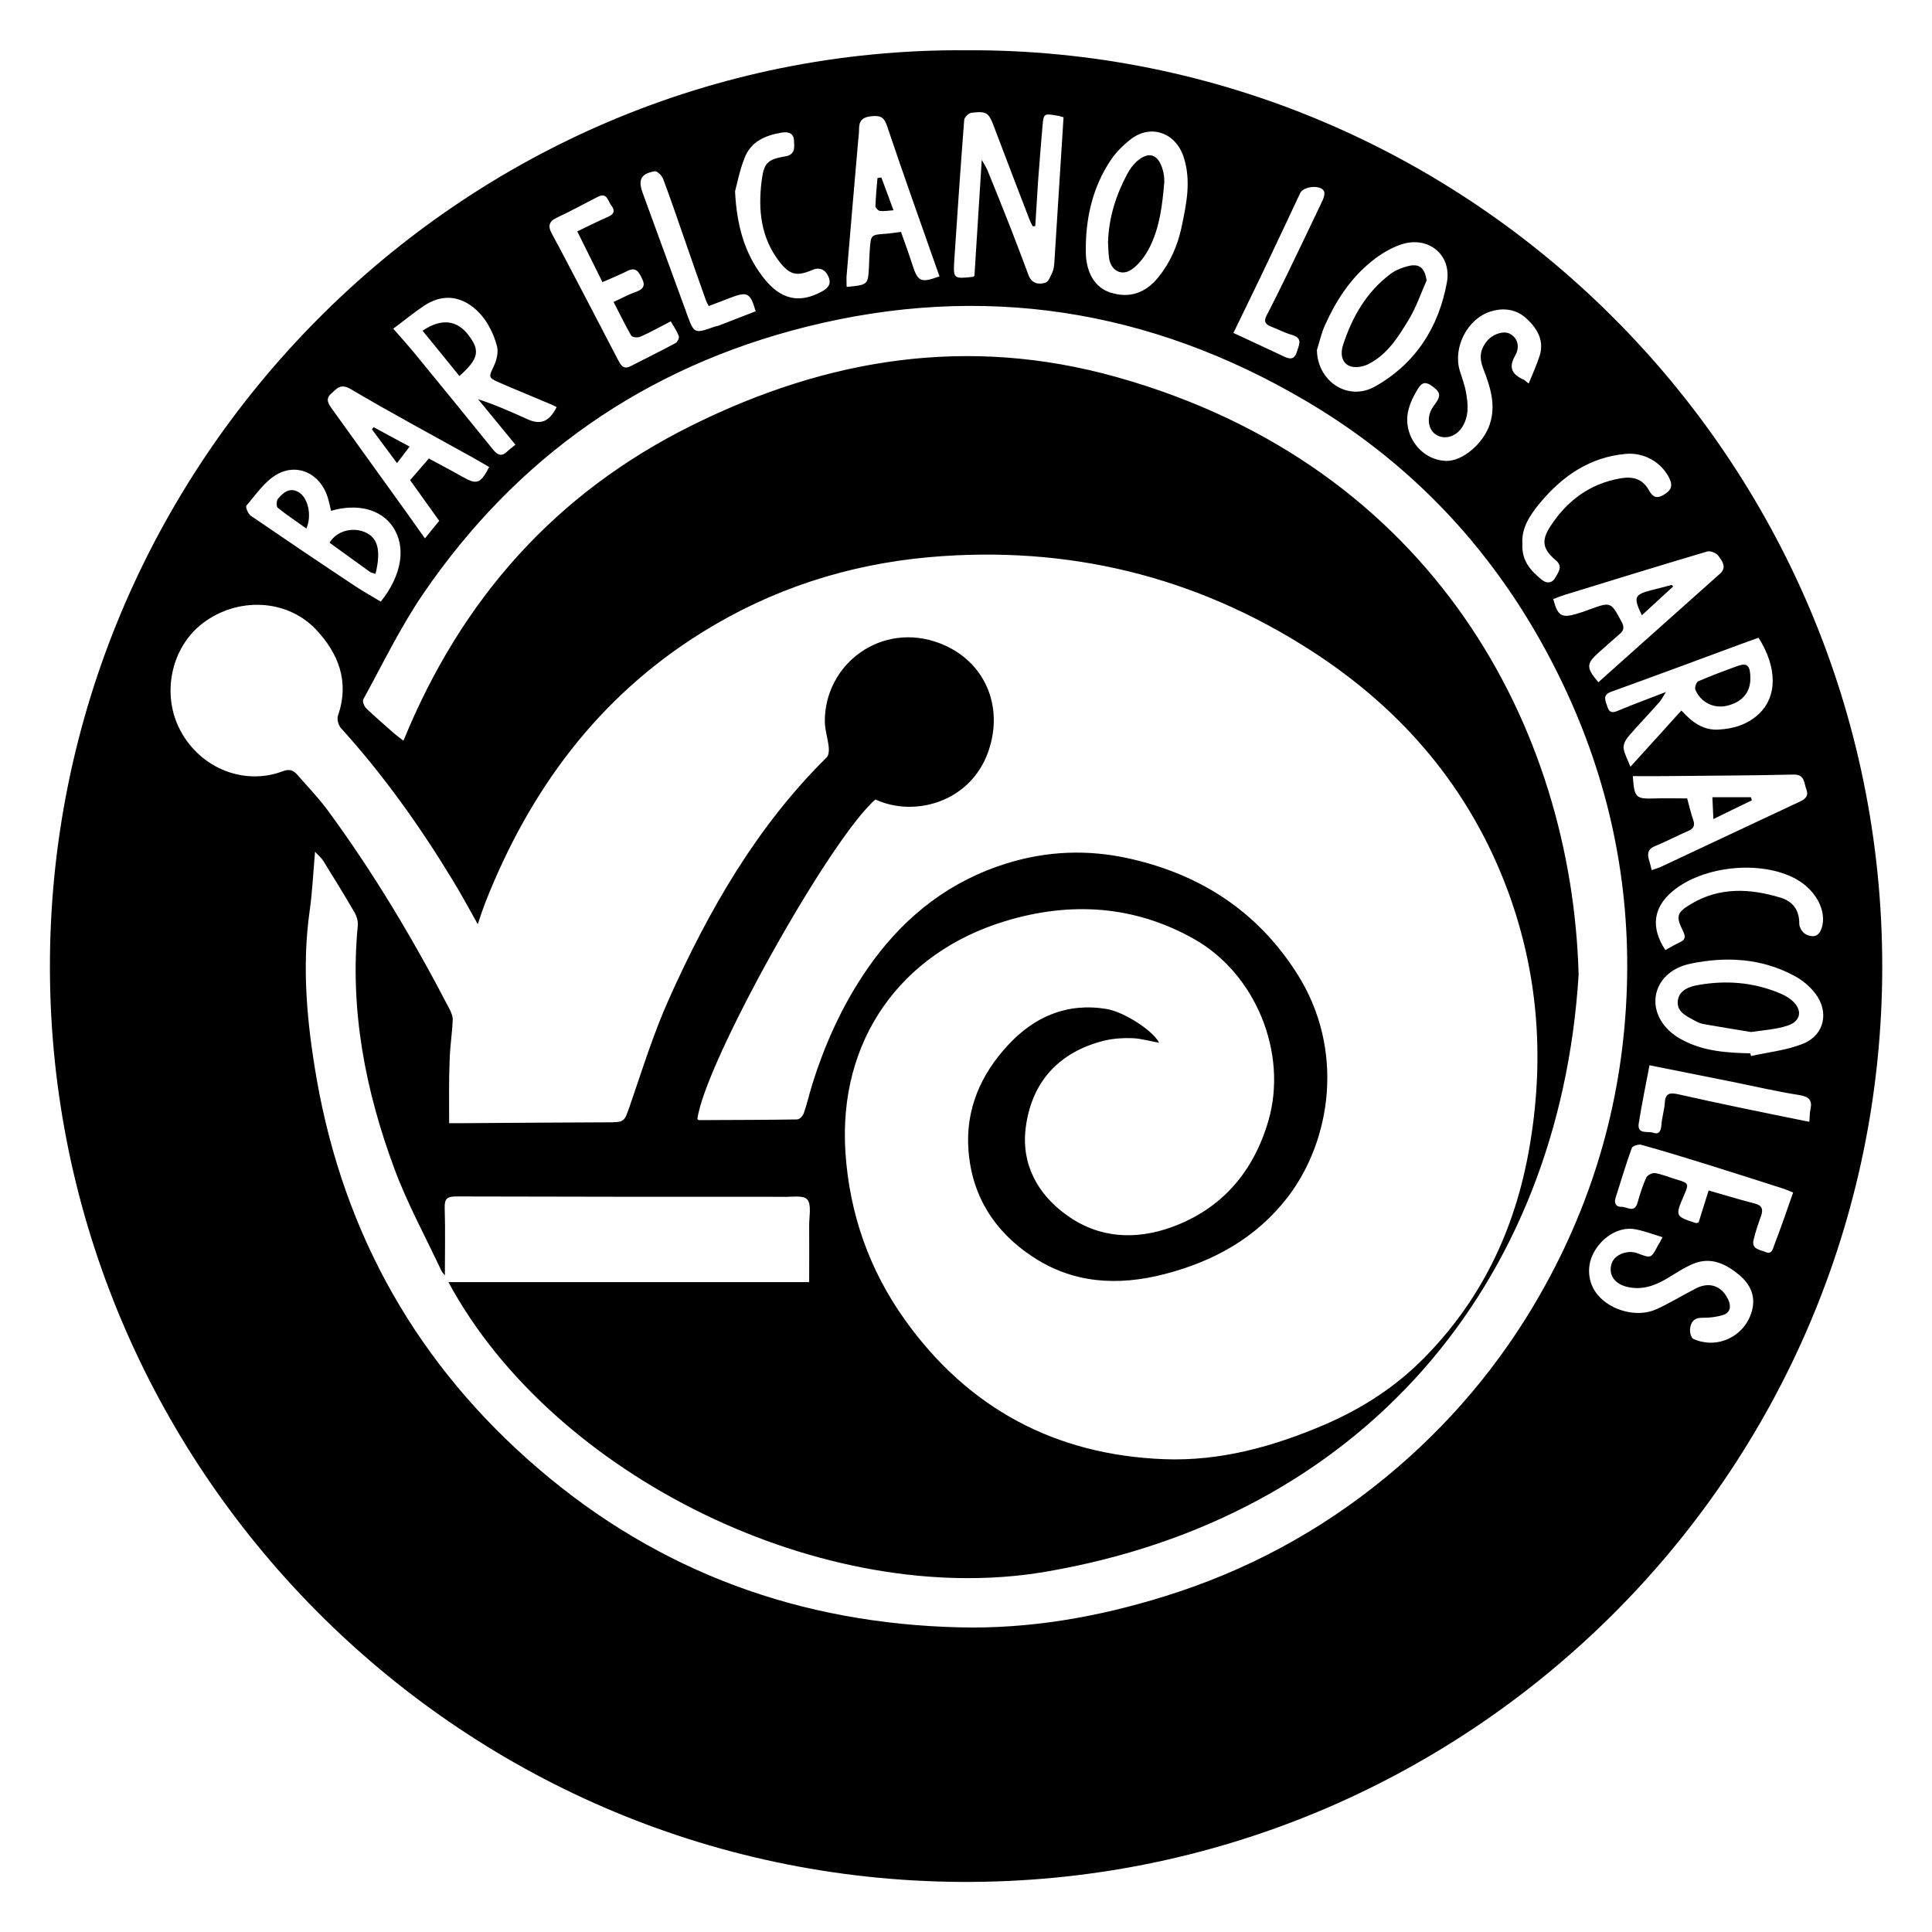 <?xml version="1.0" encoding="UTF-8"?>
<svg data-bbox="29.297 29.488 1075.403 1075.022" viewBox="0 0 1133.9 1133.9" xmlns="http://www.w3.org/2000/svg" data-type="shape">
    <g>
        <path d="M566.9 29.5c295.3-1.6 537.9 239.9 537.8 538-.2 298-243.6 538.8-541 537C266.2 1102.6 30.2 859.6 29.3 569c-1-295.9 240.4-541.5 537.6-539.5zM263.6 659.2h8.1c28-.2 56.1-.4 84.1-.5 11 0 10.5 0 14.1-10.4 7.2-20.9 13.8-42.2 22.9-62.4 23.3-51.9 51.4-100.9 92.4-141.4 1.2-1.2 1.4-4 1.2-5.9-.5-5-2.2-9.9-2.3-14.8-.4-34.2 33.5-59.4 67.6-46.2 26 10 37.8 36.6 28.3 63.6-10.5 29.8-43.6 38.6-66.2 28-27 23.4-100.4 155.2-104.5 187.6.3.2.6.6 1 .6 19.2-.1 38.3-.1 57.5-.4 1.4 0 3.4-2 3.9-3.5 2-5.7 3.3-11.6 5.1-17.3 8.1-25.9 19.5-50.3 35.6-72.3 20.1-27.3 45.8-47 78.2-57.1 23.7-7.4 47.9-8.4 72.3-2.9 41.9 9.4 75.2 31.1 98.4 67.6 28.3 44.6 19.9 98-5.6 131.2-18.4 23.8-43.1 37.5-71.9 45-27.7 7.2-54.2 5.7-78.3-10.5-21.9-14.6-35.1-35.3-37.1-62.1-1.8-24 7.2-44.4 23.1-61.6 15.5-16.8 34.7-25.2 58.1-21.3 10 1.7 27 12.5 30.7 19.8-5.2-.9-10.5-2.5-15.8-2.7-5.4-.2-11 .2-16.2 1.4-26.8 6.6-42.9 24.3-46.3 51.2-2.7 21.3 6.9 39.1 24.4 51.5 18.9 13.5 40.3 14.4 61.3 6.8 29.4-10.7 47.9-32.3 56.7-62.3 11.6-39.8-7.4-86.4-43.6-106.8-35.5-20-73.1-22-111.1-10.4-60.9 18.6-97.9 69.7-93.5 135.8 2.4 36 14.1 69.1 35.1 98.4 37.2 51.9 88.2 79 151.8 81.5 33 1.3 64.3-7.4 94.4-20.3 22.1-9.5 42-22.4 58.8-39.6 34.9-35.6 54.4-78.5 62.1-127.7 7.9-49.7 4.1-98.1-13.2-145.3-22.2-60.4-62-107.1-115.8-141.7-68.2-43.9-143.1-61.9-224-54.8-48 4.3-92.7 18.8-133.6 44.3-60.8 37.9-101 92.5-127 158.5-1.4 3.6-2.6 7.3-4.4 12.6-5.6-9.9-10.1-18.4-15.2-26.6-19.1-31.4-40.4-61.2-65.1-88.5-1.5-1.7-2.5-5.3-1.7-7.4 6.8-19.8.3-36.4-13-50.5-17.1-18-46-19.1-66.3-3.7-18.8 14.2-24.6 42.1-13.1 63.3 11.9 22.1 37.5 32.2 60.1 23.6 3.7-1.4 6.1-.6 8.5 2.2 5.8 6.7 12 13.1 17.3 20.2 27.2 36.9 50.6 76.2 71.7 116.8 1.1 2.1 2.2 4.6 2.1 6.8-.3 7.8-1.6 15.6-1.8 23.5-.5 12.1-.3 24.2-.3 37.1zm-.4 93.3h211.7c0-11.7.1-22.6 0-33.5 0-5.2 1.5-12.2-1.2-15.1-2.5-2.7-9.7-1.2-14.8-1.5h-.6c-63.5 0-127.1 0-190.6-.2-5.3 0-6.9 1.4-6.7 6.8.4 13 .1 26.1.1 39.5-.8-1-1.6-1.8-2.1-2.8-9.3-19.9-19.9-39.2-27.5-59.7-17.1-46-26.3-93.4-21.5-142.9.2-2.4-.6-5.3-1.8-7.4-6-10.3-12.2-20.4-18.5-30.5-.9-1.5-2.4-2.7-4.8-5.3-1.1 12.7-1.6 23.6-3.1 34.3-4.8 33.4-1.6 66.5 4.1 99.3C202 725 245.4 801.5 316 862c71 60.9 154.1 90.9 247.2 93.1 41 1 81.1-6 120.3-18.2 47.8-14.8 91.1-38.1 129.6-69.7 36.9-30.3 67.4-66.3 91.1-108 31.6-55.6 48.5-115.5 50.6-179.2 2.1-62.4-10.6-122.2-37.6-178.7-33.6-70.4-83.4-126.3-150.6-165.9-91.7-54.1-189.9-69.5-293.4-43.6-94.6 23.7-169.9 76.3-224.9 156.8-13.3 19.5-23.7 41.1-35.1 61.9-.6 1.1.5 4 1.7 5.2 5.4 5.1 11 10 16.6 14.9 1.6 1.4 3.3 2.6 5.3 4.1 34-83.2 89.5-145.6 169.6-185.2 79.4-39.3 161.7-52.6 248.6-28.3 186.4 52.1 267.6 206.6 271.5 350.9-11.4 182.3-127.5 318.8-313 350.4-129.5 22-288.9-55.9-350.3-170zm344.4-619.8c-.5 0-1 .1-1.5.1-.6-1.2-1.3-2.4-1.8-3.7-7-18.2-14-36.4-20.9-54.7-3.1-8.3-4.3-9.3-13.3-8.2-1.6.2-4 2.6-4.2 4.1-2.1 27.3-4 54.6-5.8 82-.7 11.4-.5 11.4 10.8 10.2.3 0 .7-.4 1-.6 1.4-22.1 2.8-44.3 4.3-68.1 1.6 3 2.6 4.4 3.3 6 4.7 11.6 9.4 23.1 13.9 34.7 3.5 9 6.9 18 10.3 27.1 1.8 4.8 5.9 5.6 9.9 4.3 1.8-.6 3-3.8 4-6 .8-1.8 1.1-3.9 1.2-5.9 1.8-28.3 3.6-56.5 5.4-85.2-1-.2-2.3-.7-3.6-.9-8.1-1.4-8.1-1.4-8.8 6.6-.9 10.8-1.8 21.7-2.6 32.5-.6 8.6-1 17.2-1.6 25.7zM302.5 261c-7.6-9.2-14.7-17.9-21.9-26.7 10.2 3.3 19.6 7.5 29.1 11.8 7.7 3.4 12.7 1.4 17-7.2-1.6-.8-3.2-1.6-4.8-2.2-9.6-4.1-19.3-8-28.9-12.2-6.6-2.9-6.2-3.1-3.1-9.8 1.6-3.4 2.7-7.9 1.8-11.4-1.4-5.5-3.9-11.1-7.2-15.8-7-9.7-20.1-18.4-35.7-8-6.1 4.1-11.8 8.8-18 13.4 4.8 5.5 9 10.1 12.9 14.9 15.3 18.7 30.6 37.4 45.8 56.2 2.8 3.4 5.2 4 8.4.8 1.2-1.2 2.6-2.1 4.6-3.8zm470.4-55.6c.3 18.5 18.3 30.4 34.2 21.4 23.7-13.4 37.3-34.7 42.1-61.1 2.9-16.2-10.9-27.4-26.6-22.3-6.5 2.1-12.8 6-18.1 10.4-12.1 9.9-20.4 22.7-26.8 36.9-2.1 4.6-3.2 9.7-4.8 14.7zm-578.6 94.4c-.7-3-1.2-5.5-2-8-4.3-13.9-18.1-20.5-30.4-13-6.9 4.2-11.9 11.7-17.3 18-.6.8 1 4.8 2.6 5.9 20.3 13.9 40.6 27.6 61.1 41.2 5 3.3 10.2 6.2 15.2 9.2 12.5-15.7 15-32.3 7-44-6.9-10.2-20.7-13.8-36.2-9.3zM986.8 417c6 6.5 12.4 11.7 21.8 11.2 9-.5 17.1-3 23.7-9.2 10.9-10.3 10.8-27.4-.2-44.7-3.6 1.3-7.4 2.6-11.1 4-25.1 9.3-50.2 18.6-75.4 27.7-5.5 2-3.2 5.4-2.2 8.8 1.1 3.8 3.4 3.6 6.5 2.2 8.9-3.7 17.8-7 27.9-10.9-1.8 2.7-2.7 4.7-4.1 6.2-6 6.8-12.3 13.3-18.2 20.2-1.5 1.8-2.9 4.6-2.6 6.7.5 3.4 2.4 6.6 4 10.8 10.3-11.3 19.9-21.9 29.9-33zM637.3 142.7c0 2.2-.1 4.4 0 6.7.6 11.5 5.7 19.5 14.4 22.3 10.9 3.5 20.4.5 28-8.8 7-8.6 11.4-18.6 13.7-29.3 2.9-13.8 5.9-27.6 1.2-41.7-4.8-14.3-19.6-19.3-31.3-9.9-4.7 3.7-9.1 8.2-12.2 13.2-9.2 14.3-13.3 30.4-13.8 47.5zm390 475.5c.1.5.3 1.1.4 1.6 10.3-2.3 21.1-3.4 30.7-7.3 12.4-5.1 15.2-18.6 7.1-29.3-3.3-4.3-7.9-8.2-12.8-10.7-19.2-10.2-40-11.2-60.6-6.9-20.7 4.3-27.1 24.7-13 38.8 2.5 2.5 5.6 4.6 8.8 6.2 12.4 6.5 25.9 7.3 39.4 7.6zm-475.9-456c-.4-1.1-.6-1.8-.9-2.5-10.1-28.7-20.3-57.3-30-86.1-1.8-5.2-4.3-5.8-8.8-5.4-4.8.4-7.5 2.1-7.5 7.3 0 3.4-.6 6.8-.8 10.2-2.2 25.3-4.4 50.5-6.5 75.8-.2 2.3 0 4.5 0 6.9 12.5-1.2 12.5-1.2 13.1-11.7.2-3.4.2-6.8.5-10.3.6-8.6.7-8.6 9.4-9.2 2.8-.2 5.5-.7 8.9-1.1 2.3 6.5 4.6 12.8 6.7 19.3 3.2 10 4.9 10.8 15.9 6.8zm418 348.5c2.2-.8 3.7-1.2 5.1-1.8 27.3-12.8 54.6-25.7 82-38.5 3.2-1.5 5.1-3.4 3.7-7-1.5-3.7-.7-9-7.7-8.8-25 .6-50 .6-75 .9-6.4.1-12.8 0-19.2 0 .9 12.8 1.7 13.5 13.1 13.1 6.2-.2 12.4 0 18.8 0 1.2 4.2 2.1 8.5 3.6 12.7 1.2 3.5-.1 5.2-3.2 6.5-6.5 2.8-12.7 6.1-19.3 8.8-3.5 1.4-4.5 3.6-3.8 7 .6 2 1.2 4.2 1.9 7.1zm6.3 215.4c-5.6-1.7-10.6-3.6-15.7-4.6-8.9-1.8-18.7 3.6-24.1 12.7-5 8.4-4.2 18.7 1.9 25.9 7.8 9.2 23.1 13.3 34.1 8.4 8-3.6 15.6-8.3 23.4-12.3 8.1-4.2 15.5-1.4 19.1 6.8 1.8 4.1 1 7.5-3.2 8.8-3.9 1.2-8.2 1.7-12.3 1.6-4.8 0-6.6 2.7-7 6.6-.2 1.9.6 5.2 1.9 5.8 14 6.3 30-1.3 34.3-16 2.6-8.9-.8-16-7.3-21.5-7.7-6.4-16.5-10.8-26.7-6.7-5.7 2.3-10.9 5.9-16.3 9.1-7.2 4.2-14.7 6.6-23.1 4.5-7.3-1.8-10.9-7.3-8.8-13.7 1.7-5.2 9.4-8.2 15.3-5.9 7.8 3 7.8 3 11.8-4.5.9-1.4 1.5-2.6 2.7-5zm-37.6-325.7c23.8-21.2 47.2-42.2 70.7-63.1.3-.3.6-.5.9-.8 3.9-3.8.9-7.4-1.1-10.2-1.2-1.7-4.8-3.2-6.7-2.6-28 8.3-55.9 16.9-83.8 25.5-2.2.7-4.4 1.6-6.5 2.4 2.6 9.8 4.8 11.2 13.3 8.8 2.7-.8 5.4-1.7 8-2.7 12.6-4.6 12.5-4.5 18.8 7.2 1.7 3.1 1.4 5.1-1.1 7.2-4.3 3.7-8.5 7.5-12.7 11.2-6.9 6.3-7 8.7.2 17.1zm-680.3-94.7c-6.1-8.6-11.9-16.5-17.1-23.9 3.9-4.5 7.4-8.5 11-12.7 6.4 3.5 13 6.9 19.5 10.6 8.6 4.9 10.7 4.4 15.9-5.6-3.2-1.8-6.4-3.8-9.7-5.6-23.9-13.3-48-26.2-71.5-40.1-6.1-3.6-8.2-.3-11.5 2.6-3.6 3.1-1.7 5.9.4 8.9 11.9 16.5 23.7 33 35.6 49.5 6.2 8.6 12.4 17.2 19 26.6 3.2-4 5.8-7.2 8.4-10.3zm639.4-80.6c2.4-5.9 4.7-11 6.4-16.2 2.8-8.8-1.2-15.8-7.3-21.6s-13.6-6.9-21.4-4.5c-13.6 4.2-22.2 20.9-18.2 34.6 1.3 4.2 2.9 8.4 3.7 12.8 1.3 7.2 1.9 14.5-2.6 21-3.8 5.5-10.6 7-15.3 3.7-4.3-2.9-5.2-9.9-2-15.2.5-.9 1.1-1.7 1.7-2.5 3.8-5.1 3.2-7.3-2.3-11-5.1-3.5-6.9.7-8.8 3.8-1.8 3.1-3.4 6.5-4.3 9.9-4.2 14.9 7 30.3 22.1 30.6 9.5.2 21.6-10.1 25.4-21.3 3.9-11.6.3-22.3-3.8-32.9-2.4-6.2-1.9-11.2 2.3-16.2 3.4-4.1 10-6.4 13.9-3.9 4.9 3.1 4.9 8.5 2.6 12.4-3.8 6.7-2.3 10.6 4 13.8 1.1.3 1.8 1 3.9 2.7zm155.2 474.8c-2.2-.9-3.8-1.6-5.5-2.2-15.3-4.9-30.6-9.8-46-14.6-12.5-3.9-25-7.7-37.6-11.2-1.6-.5-5.2.7-5.6 1.9-3.5 9.6-6.4 19.5-9.5 29.2-1.1 3.4.4 5.4 3.5 5.3 3.2-.1 7.6 4 9.4-2.5 1.4-5 3-10 5.1-14.7.7-1.4 3.6-2.9 5.2-2.6 4.1.7 8.1 2.4 12.1 3.6 7.9 2.4 7.9 2.4 4.6 10-5 11.5-4.8 11.9 7.2 15.7.3.1.7-.1 1.6-.3 1.9-6 3.8-12.2 5.9-18.8 9.5 2.7 18.2 5.4 26.9 7.6 4.5 1.1 5.3 3.5 3.8 7.5-1.6 4.5-3.2 9.1-4.3 13.8-1.4 5.6 3.6 5.8 6.9 7.2 3.9 1.6 4.4-1.8 5.2-4 3.9-10.1 7.3-20.1 11.1-30.9zM360.1 177.2c4.9-2.2 8.8-4.4 12.9-5.8 4-1.4 6-3.3 4-7.5-1.8-3.7-3.4-7.7-8.9-4.8-4.6 2.3-9.4 4.2-14.5 6.5-5-10-9.8-19.7-14.8-29.8 6.5-3.1 12.4-6.1 18.4-8.7 3.8-1.7 3.5-4.1 1.5-6.6-1.9-2.5-2.4-7.8-7.8-5-8.1 4.1-16 8.5-24.2 12.3-4.7 2.2-5.1 5.1-2.9 9.2 3 5.5 5.9 11 8.8 16.5 10 19.1 20 38.2 29.9 57.3 1.7 3.2 3.1 6.4 7.6 4.1 8.8-4.5 17.6-8.8 26.3-13.5 1.2-.6 2.4-3.1 2-4.1-1.1-3.1-3.1-5.8-4.7-8.7-6.5 3.3-12.1 6.5-18 9.1-1.5.6-4.7.3-5.3-.8-3.5-6.2-6.7-12.7-10.3-19.7zm71.3-64.9c1 20.1 5.6 35.9 15.7 49.4 8.6 11.6 19.4 18.2 35.6 9.2 4.1-2.3 5.2-5 3.4-8.8-1.9-4-5.1-5.5-9.5-3.6-9.1 3.9-13.2 2.8-19.3-5.1-10.8-14.1-12.4-30.3-10.3-47.1 1.3-10.6 3.3-12.7 13.7-14.5 6.5-1.1 5.4-5.6 5.3-9.5-.2-4.3-3.7-5.1-7.1-4.5-9.7 1.6-18.5 5.3-22.1 15.4-2.8 7.2-4.2 14.7-5.4 19.1zm546 445.3c3.2-1.7 5.9-3.4 8.8-4.7 3.3-1.5 2.9-3.7 1.6-6.4-4.3-8.6-3.8-10.9 4.6-15.9 16.8-10.1 34.6-9.2 52.5-3.8 7.3 2.2 11.2 7.3 11.1 15.4 0 2 1.8 5 3.6 6 5.4 2.8 8.7.8 10-5.2 2-9.7-4.5-21-15.5-27.1-20.6-11.3-54.7-7.8-72.6 7.3-11.2 9.5-12.8 21.2-4.1 34.4zm-83.9-238.7c-.6 10.4 5.1 16.3 11.7 21.6 2.7 2.1 5.9 1.8 7.7-1.6 1.8-3.2 4.5-6.5.2-10.1-7.6-6.4-8.7-11.4-3.3-19.7 9.8-15.2 23.3-25.3 41.5-28.4 7.2-1.2 12.7.4 16.4 6.9 2 3.6 4.1 5.5 8.6 2.9 4.3-2.5 5.7-5.1 3.5-9.7-4.4-9.2-14.7-15.5-25.8-14.4-20.7 1.9-36.6 12.7-49.6 28.1-6.2 7.3-11.5 15.2-10.9 24.4zm168.4 339.5c.3-3.1.2-5.1.6-7 1.3-5.5-.5-7.7-6.4-8.7-12.9-2-25.7-5-38.5-7.6-16.3-3.3-32.7-6.5-49.5-9.9-2.2 11.5-4.5 22.7-6.3 34-1.1 6.9 5.3 4.5 8.4 5.6 3.7 1.3 4.6-1.2 4.9-4.6.3-4.4 1.7-8.7 2-13.1.3-5.8 3.4-5.8 7.7-4.9 12 2.7 24 5.3 36 7.8 13.4 2.8 26.8 5.5 41.1 8.4zM416 179.6c-.6-1.1-1.1-1.9-1.5-2.8-4.3-12.1-8.6-24.3-12.8-36.5-4.1-11.8-8.1-23.6-12.5-35.3-.7-1.9-3.5-4.7-4.9-4.5-8.4 1.5-10 5.1-6.9 13.3 8.5 23.3 17 46.5 25.5 69.8 4.5 12.4 4.4 12.4 16.6 8.1.8-.3 1.6-.3 2.3-.6 7.3-2.8 14.5-5.6 21.7-8.4-3.1-10.8-4.8-11.7-14.4-8.1-4.3 1.7-8.6 3.3-13.1 5zm307.9 15.8c10.1 4.7 19.9 9.2 29.6 13.8 3.7 1.8 6.3 1.9 7.7-2.9 1.3-4.2 3.5-7.9-3.1-9.8-4.2-1.2-8.2-3.3-12.3-4.9-3.3-1.3-4.2-3.1-2.4-6.5 4.1-7.8 8-15.8 11.9-23.8 7-14.5 14-29 20.9-43.6.8-1.7 1.5-4.2.8-5.6-2.1-3.8-12-2.8-13.9 1.2-6.1 12.9-12.1 25.9-18.3 38.8-6.7 14.2-13.6 28.2-20.9 43.3z"/>
        <path d="M269.6 220.7c-7.3-9.1-14.4-17.8-21.6-26.6 10.9-7.4 20.1-6.3 26.8 2.4 7.1 9.2 6.3 14-5.2 24.2z"/>
        <path d="M837.3 164.6c-3.4 7.6-6.1 15.7-10.4 22.8-6.2 10.3-12.7 20.8-24 26.4-3.2 1.6-8.1 2.3-11.1.9-4.4-2.1-5.2-7.1-3.6-12.1 5.4-16.6 13.8-31.3 28-41.9 3.1-2.3 7.1-3.8 10.9-4.7 6.3-1.3 9.1 1.6 10.2 8.6z"/>
        <path d="M220.4 336.8c-1.4-.5-2.5-.6-3.2-1.1-8-5.7-15.9-11.5-23.8-17.2 4.1-6.7 12.9-9.3 20.5-6.3 7.8 3.2 9.9 10.6 6.5 24.6z"/>
        <path d="M179.8 310.2c-6-4.3-11.6-8-16.8-12.2-.9-.7-.8-4.1.1-5.2 3-3.6 6.8-6.9 11.9-4.1 5.6 3 8.3 13.5 4.8 21.5z"/>
        <path d="M1027.3 398.2c0 8.4-5 14.1-14.2 16.1-7.5 1.6-15.1-2.2-18.1-9.6-.5-1.3.6-4.4 1.8-4.9 7.7-3.3 15.6-6.3 23.5-9.1 5.3-1.8 7 .2 7 7.5z"/>
        <path d="M650.3 142.5c.4-14.9 4.7-28 11.3-40.4 1.4-2.6 3.2-5.2 5.4-7.2 6.9-6.2 12.4-4.7 15.2 4 .8 2.6 1.3 5.6 1.1 8.3-1.1 13-2.6 26.1-8.6 38-2.4 4.8-6 9.7-10.3 12.8-6 4.4-12.5.8-13.5-6.6-.4-3.2-.4-6.4-.6-8.9z"/>
        <path d="M1027.7 605.7c-9.3-1.5-18.4-3-27.5-4.6-1.9-.3-3.9-1.1-5.6-2.1-4.9-2.7-11-5.3-9.8-12.2 1.1-6.1 7.2-7.9 12.5-8.8 15.8-2.7 31.3-1.5 46.2 4.5 2.8 1.1 5.6 2.5 7.9 4.4 6.7 5.6 5.9 12.4-2.4 15.1-6.8 2.2-14.1 2.6-21.3 3.7z"/>
        <path d="M517.3 104.2c2.3 6.1 4.5 12.2 7.1 19.2-3 .2-5.5.7-7.9.4-1.1-.1-2.7-1.9-2.7-2.8.2-5.5.7-11 1.2-16.5.8-.2 1.5-.2 2.3-.3z"/>
        <path d="M1005.6 480.7c-.2-5-.4-8.7-.6-12.8h22.6l.6 1.8c-7.3 3.5-14.6 7.1-22.6 11z"/>
        <path d="M982 344.2c-6 5.5-12.1 11.1-18.4 16.9-5.1-10.7-4.4-12.1 5.5-14.7 4-1 8.1-2.1 12.1-3.1.2.3.5.6.8.9z"/>
        <path d="M240.4 262.1c-2.5 3.3-4.6 6-7.4 9.7-5.3-7.2-10-13.5-14.7-19.8.3-.4.7-.9 1-1.3 6.9 3.8 13.8 7.5 21.1 11.4z"/>
    </g>
</svg>
